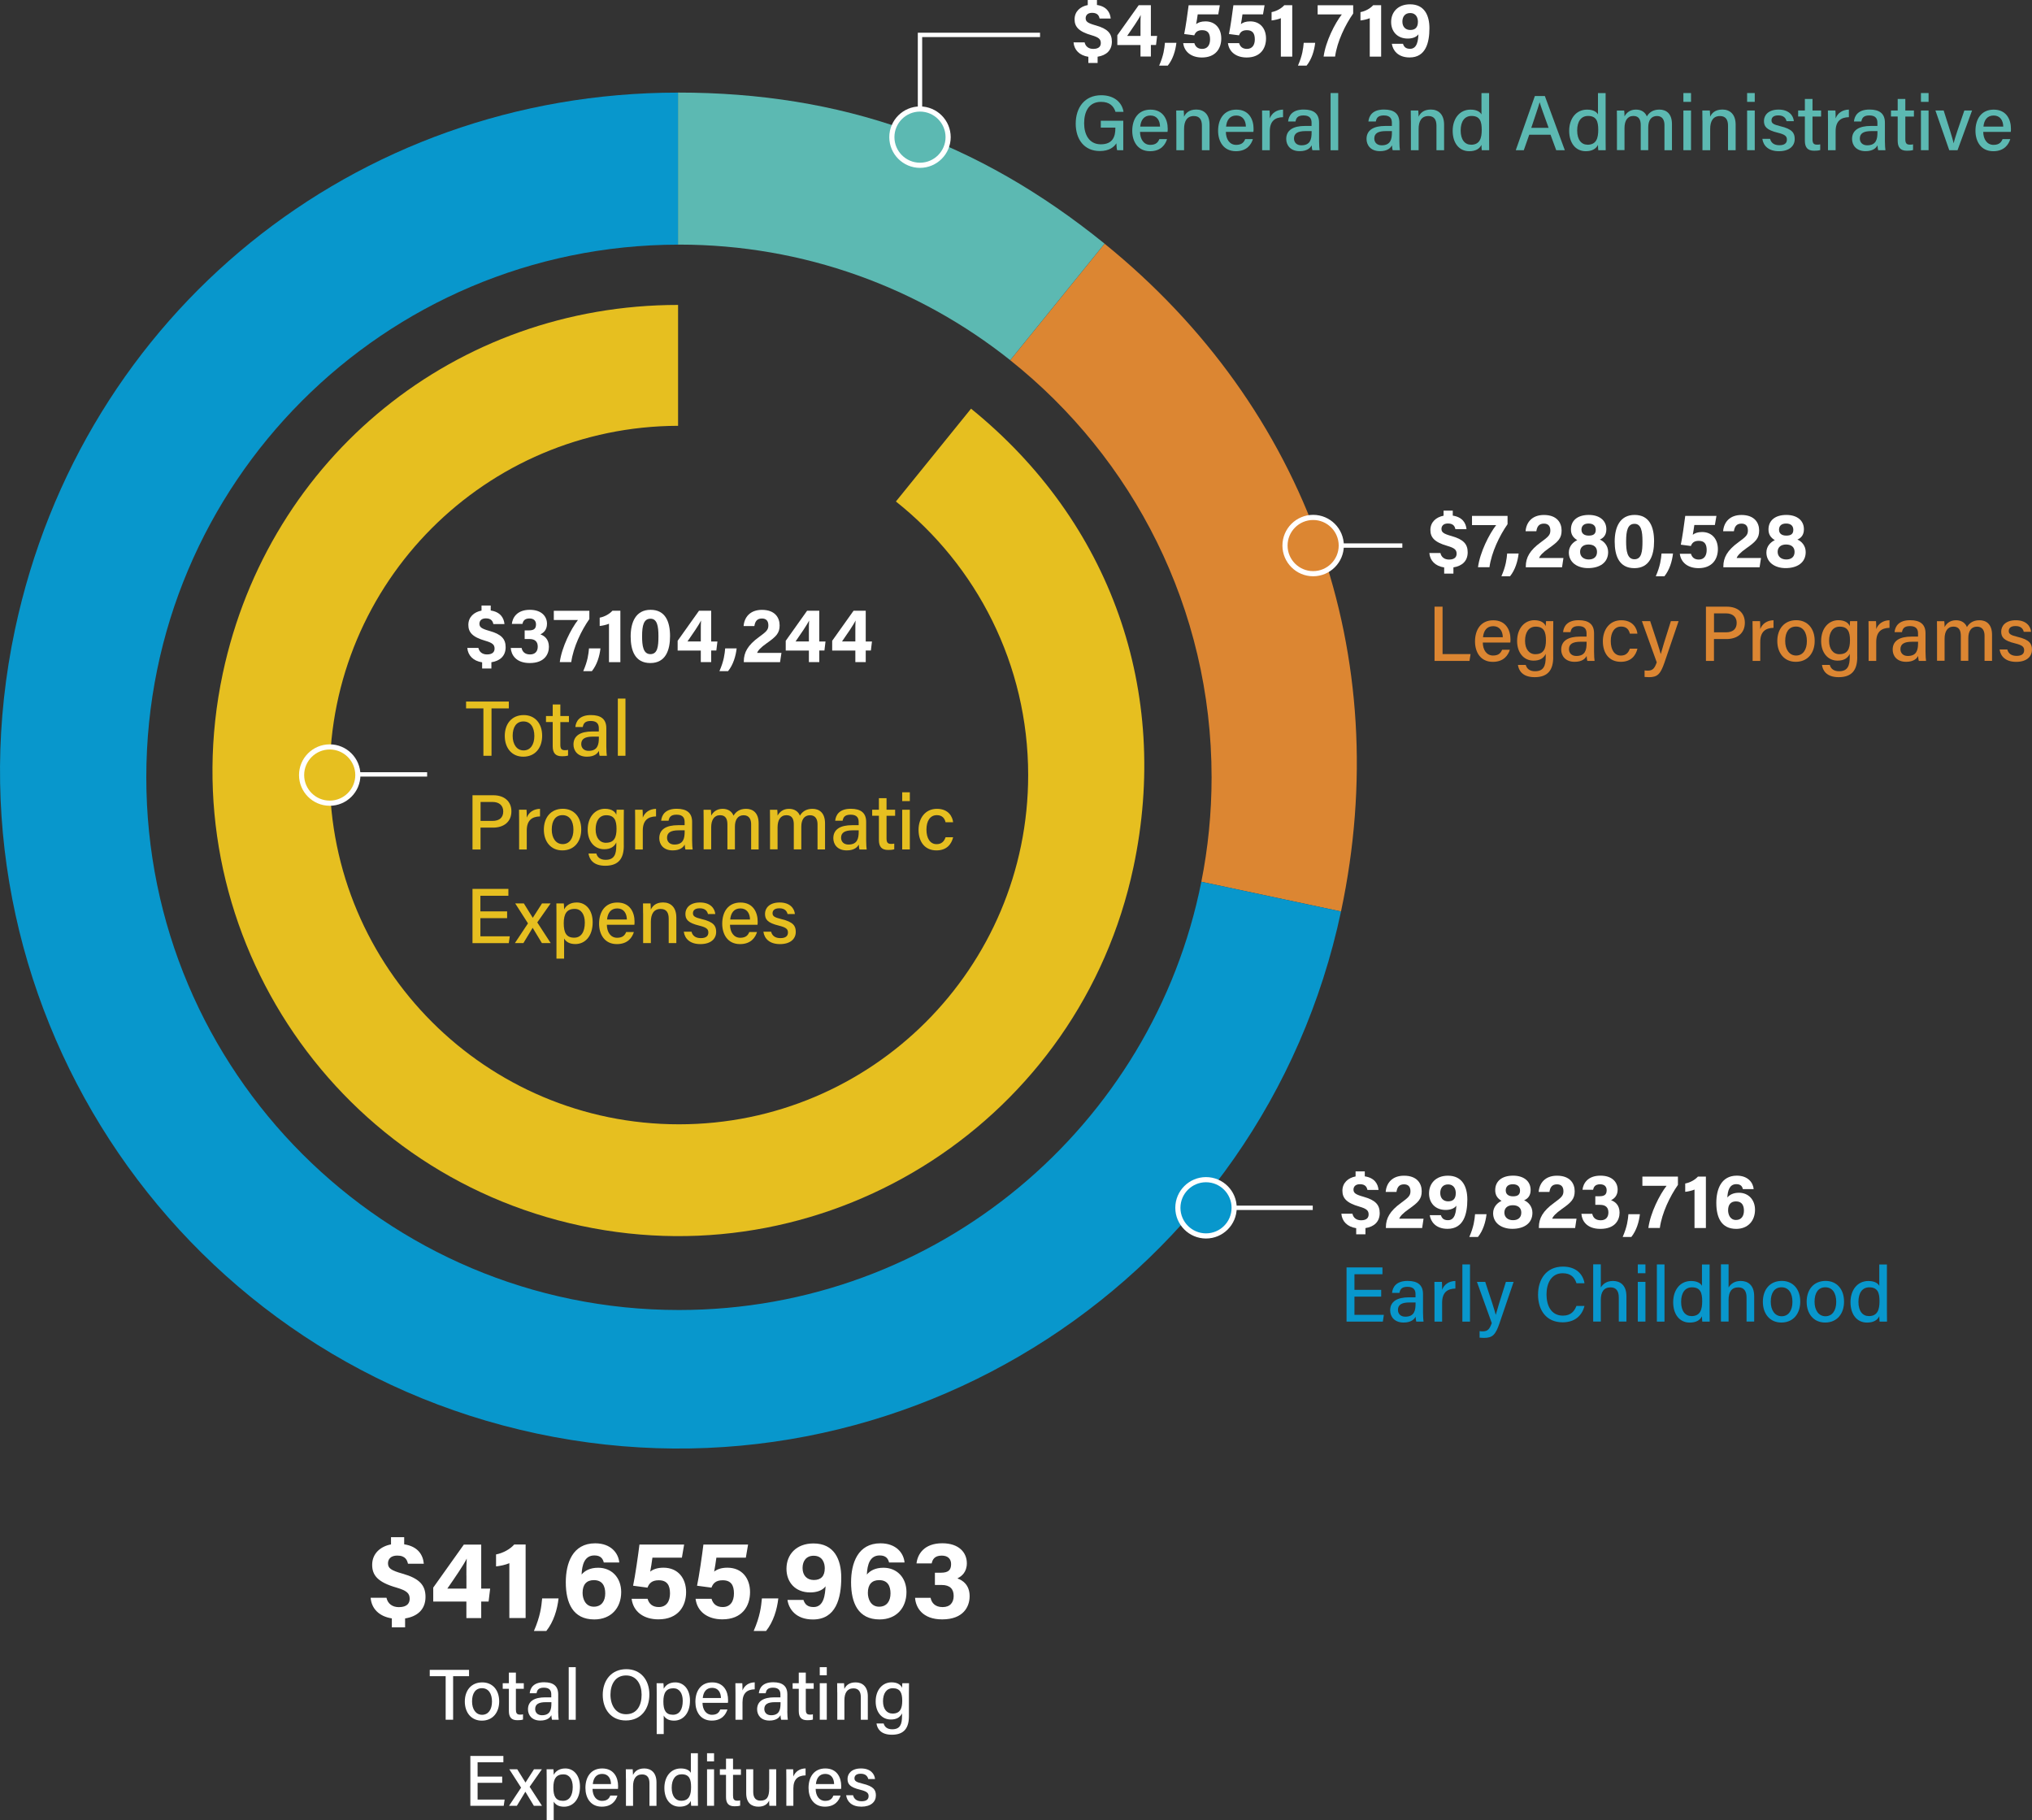 <svg xmlns="http://www.w3.org/2000/svg" id="Layer_2" data-name="Layer 2" viewBox="0 0 465.84 417.23"><rect x="0" y="0" width="465.84" height="417.23" fill="#333333" stroke="none"/><defs><style>      .cls-1, .cls-2 {        fill: #0897cc;      }      .cls-3, .cls-4 {        fill: #e6bf20;      }      .cls-5, .cls-6 {        fill: #5cb9b2;      }      .cls-7 {        fill: #fff;      }      .cls-6, .cls-8, .cls-2, .cls-4 {        fill-rule: evenodd;      }      .cls-8, .cls-9 {        fill: #dc8632;      }      .cls-10 {        isolation: isolate;      }    </style></defs><g id="Layer_1-2" data-name="Layer 1"><path class="cls-8" d="M253.22,55.86l-21.63,26.71c28.13,22.37,46.17,56.89,46.17,95.62,0,8.2-.81,16.2-2.35,23.94l32.02,6.81c12.47-58.68-7.59-115.32-54.21-153.08h0Z"></path><path class="cls-6" d="M155.65,56.07c28.71,0,55.1,9.91,75.94,26.49l21.63-26.71c-29.15-23.6-60.29-34.63-97.8-34.63v34.85h.23Z"></path><path class="cls-2" d="M275.41,202.13c-11.13,55.98-60.51,98.17-119.76,98.17-67.44,0-122.11-54.67-122.11-122.11s54.55-121.99,121.89-122.11V21.23C81.36,21.23,18.83,71.87,3.43,144.32c-17.84,83.95,35.75,166.47,119.69,184.31,83.95,17.84,166.47-35.75,184.31-119.69l-32.02-6.81h0Z"></path><g class="cls-10"><g class="cls-10"><path class="cls-7" d="M310.91,282.97v-1.43c-2.06-.32-3.25-1.57-3.4-3.31h2.54c.2.93.91,1.5,1.98,1.5,1.32,0,1.73-.63,1.73-1.34,0-.88-.46-1.31-2.11-1.79-3.02-.86-3.9-1.99-3.9-3.65,0-1.81,1.32-2.95,3.02-3.27v-1.16h2.11v1.14c2.24.34,3.02,1.72,3.15,3.11h-2.54c-.12-.5-.36-1.31-1.72-1.31-1.14,0-1.48.68-1.48,1.23,0,.77.43,1.13,2.34,1.66,2.67.75,3.67,1.82,3.67,3.72,0,2.02-1.31,3.15-3.27,3.45v1.43h-2.13Z"></path></g><g class="cls-10"><path class="cls-7" d="M317.72,281.49v-.16c0-2.06.91-3.72,3.47-5.58,1.66-1.22,2.16-1.63,2.16-2.67s-.5-1.59-1.48-1.59c-1.16,0-1.57.72-1.73,1.74h-2.47c.16-2.02,1.48-3.72,4.2-3.72,3.02,0,4.06,1.81,4.06,3.56s-.75,2.54-2.92,4.06c-1.45,1.02-2.04,1.7-2.24,2.24h5.58l-.32,2.13h-8.32Z"></path></g><g class="cls-10"><path class="cls-7" d="M330.33,278.57c.23.7.64,1.14,1.63,1.14,1.66,0,1.84-2.02,1.91-3.33-.48.68-1.43.98-2.45.98-2.43,0-3.81-1.66-3.81-3.79,0-2.31,1.59-4.06,4.33-4.06,3.33,0,4.45,2.58,4.45,5.47,0,3.31-.84,6.71-4.54,6.71-2.74,0-3.86-1.68-4.08-3.13h2.56ZM330.18,273.46c0,1.2.7,1.93,1.81,1.93s1.75-.57,1.75-1.88c0-.79-.32-2-1.79-2-1.18,0-1.77.86-1.77,1.95Z"></path></g><g class="cls-10"><path class="cls-7" d="M336.84,283.56c1.04-2.38,1.2-3.92,1.32-5.22h2.63c-.2,1.77-.79,3.76-1.97,5.22h-1.98Z"></path><path class="cls-7" d="M342.3,278.11c0-1.5,1.06-2.43,1.93-2.83-.91-.55-1.45-1.27-1.45-2.45,0-2,1.45-3.33,4.1-3.33,2.43,0,4.02,1.25,4.02,3.29,0,1.36-.7,2.02-1.5,2.36.84.32,1.91,1.31,1.91,2.86,0,2.43-1.93,3.68-4.61,3.68-2.41,0-4.4-1.27-4.4-3.59ZM348.76,277.98c0-1.16-.8-1.7-1.95-1.7-1.27,0-1.93.7-1.93,1.68,0,1.06.79,1.75,1.98,1.75,1.09,0,1.9-.54,1.9-1.73ZM345.2,272.92c0,.79.57,1.32,1.66,1.32s1.61-.39,1.61-1.32-.59-1.45-1.65-1.45-1.63.52-1.63,1.45Z"></path></g><g class="cls-10"><path class="cls-7" d="M352.79,281.49v-.16c0-2.06.91-3.72,3.47-5.58,1.66-1.22,2.16-1.63,2.16-2.67s-.5-1.59-1.48-1.59c-1.16,0-1.57.72-1.73,1.74h-2.47c.16-2.02,1.48-3.72,4.2-3.72,3.02,0,4.06,1.81,4.06,3.56s-.75,2.54-2.92,4.06c-1.45,1.02-2.04,1.7-2.24,2.24h5.58l-.32,2.13h-8.32Z"></path></g><g class="cls-10"><path class="cls-7" d="M362.79,272.74c.16-1.45,1.18-3.24,4.13-3.24,2.72,0,3.93,1.54,3.93,3.2,0,1.41-.82,2.09-1.47,2.4v.05c.77.27,1.91,1,1.91,2.83,0,1.7-1.02,3.72-4.4,3.72-3.17,0-4.24-1.9-4.35-3.45h2.49c.16.81.72,1.48,1.93,1.48s1.77-.75,1.77-1.79c0-1.09-.57-1.75-1.93-1.75h-1.07v-1.97h.95c1.16,0,1.65-.39,1.65-1.38,0-.8-.48-1.36-1.5-1.36-1.2,0-1.48.68-1.61,1.25h-2.43Z"></path></g><g class="cls-10"><path class="cls-7" d="M372,283.56c1.04-2.38,1.2-3.92,1.32-5.22h2.63c-.2,1.77-.79,3.76-1.97,5.22h-1.98Z"></path></g><g class="cls-10"><path class="cls-7" d="M384.67,269.72v1.9c-1.86,2.65-3.68,6.46-4.15,9.87h-2.63c.47-3.47,2.58-7.62,4.17-9.66h-5.54v-2.11h8.15Z"></path></g><g class="cls-10"><path class="cls-7" d="M388.47,281.49v-8.8c-.54.25-1.54.46-2.13.52v-1.91c1.13-.21,2.25-.84,2.92-1.59h1.82v11.79h-2.61Z"></path><path class="cls-7" d="M399.56,272.58c-.14-.57-.46-1.13-1.5-1.13-1.57,0-1.98,1.47-2.06,3.06.5-.61,1.34-1.09,2.66-1.09,2.16,0,3.68,1.59,3.68,3.9,0,2.52-1.61,4.38-4.31,4.38-3.42,0-4.56-2.63-4.56-5.96,0-3.06,1.09-6.24,4.7-6.24,2.56,0,3.74,1.61,3.86,3.08h-2.49ZM399.8,277.53c0-1.13-.41-2.13-1.82-2.13-1.14,0-1.81.68-1.81,2.04,0,.95.45,2.22,1.81,2.22,1.25,0,1.82-.93,1.82-2.13Z"></path></g><g class="cls-10"><path class="cls-1" d="M316.64,297.23h-6.13v4.17h6.74l-.23,1.56h-8.32v-12.43h8.23v1.57h-6.42v3.58h6.13v1.56Z"></path></g><g class="cls-10"><path class="cls-1" d="M326.23,300.9c0,.84.07,1.81.12,2.06h-1.66c-.07-.2-.13-.64-.16-1.13-.3.59-1.02,1.34-2.75,1.34-2.16,0-3.08-1.41-3.08-2.79,0-2.04,1.61-2.99,4.31-2.99h1.5v-.73c0-.77-.25-1.68-1.84-1.68-1.45,0-1.7.7-1.84,1.39h-1.7c.13-1.32.95-2.75,3.59-2.74,2.27,0,3.51.93,3.51,3v4.26ZM324.53,298.57h-1.4c-1.75,0-2.65.5-2.65,1.7,0,.89.61,1.56,1.68,1.56,2.07,0,2.36-1.41,2.36-2.97v-.29Z"></path></g><g class="cls-10"><path class="cls-1" d="M328.86,296.32c0-1.2-.02-1.93-.02-2.47h1.72c.04.25.05,1,.05,1.81.46-1.2,1.52-1.98,3.04-2.02v1.74c-1.86.04-3.04.91-3.04,3.25v4.33h-1.75v-6.63Z"></path></g><g class="cls-10"><path class="cls-1" d="M335.25,302.96v-13.11h1.75v13.11h-1.75Z"></path></g><g class="cls-10"><path class="cls-1" d="M340.49,293.85c1.38,4.11,2.18,6.62,2.41,7.53h.02c.27-1.02.89-3.09,2.31-7.53h1.77l-3.24,9.5c-.91,2.65-1.61,3.34-3.54,3.34-.27,0-.64-.02-1.02-.05v-1.5c.23.04.5.05.73.05,1.11,0,1.56-.48,2.06-1.9l-3.4-9.44h1.9Z"></path></g><g class="cls-10"><path class="cls-1" d="M363.24,299.38c-.54,2.15-2.15,3.74-5.01,3.74-3.76,0-5.63-2.81-5.63-6.33s1.88-6.44,5.71-6.44c3,0,4.6,1.73,4.94,3.81h-1.84c-.41-1.29-1.25-2.29-3.17-2.29-2.65,0-3.7,2.4-3.7,4.86s1,4.86,3.77,4.86c1.88,0,2.66-1.11,3.09-2.22h1.84Z"></path></g><g class="cls-10"><path class="cls-1" d="M366.99,289.85v5.29c.45-.75,1.27-1.5,2.79-1.5s3.08.84,3.08,3.5v5.81h-1.75v-5.53c0-1.48-.61-2.31-1.88-2.31-1.59,0-2.24,1.09-2.24,2.88v4.95h-1.75v-13.11h1.75Z"></path><path class="cls-1" d="M375.47,291.87v-2.02h1.75v2.02h-1.75ZM375.47,293.85h1.75v9.1h-1.75v-9.1Z"></path><path class="cls-1" d="M379.84,302.96v-13.11h1.75v13.11h-1.75Z"></path><path class="cls-1" d="M391.93,289.85v10.55c0,.84,0,1.68.02,2.56h-1.7c-.04-.25-.07-.89-.07-1.23-.45.91-1.34,1.45-2.81,1.45-2.34,0-3.79-1.9-3.79-4.67s1.56-4.86,4.1-4.86c1.54,0,2.25.61,2.5,1.11v-4.9h1.75ZM387.76,301.7c2.06,0,2.47-1.54,2.47-3.42s-.38-3.18-2.34-3.18c-1.56,0-2.49,1.22-2.49,3.34s.98,3.25,2.36,3.25Z"></path><path class="cls-1" d="M396.28,289.85v5.29c.45-.75,1.27-1.5,2.79-1.5s3.08.84,3.08,3.5v5.81h-1.75v-5.53c0-1.48-.61-2.31-1.88-2.31-1.59,0-2.24,1.09-2.24,2.88v4.95h-1.75v-13.11h1.75Z"></path></g><g class="cls-10"><path class="cls-1" d="M412.71,298.38c0,2.67-1.52,4.79-4.33,4.79-2.65,0-4.24-2.02-4.24-4.76s1.57-4.78,4.35-4.78c2.56,0,4.22,1.9,4.22,4.74ZM405.95,298.4c0,1.95.95,3.33,2.5,3.33s2.47-1.3,2.47-3.31-.89-3.33-2.5-3.33-2.47,1.27-2.47,3.31Z"></path><path class="cls-1" d="M422.75,298.38c0,2.67-1.52,4.79-4.33,4.79-2.65,0-4.24-2.02-4.24-4.76s1.57-4.78,4.35-4.78c2.56,0,4.22,1.9,4.22,4.74ZM415.99,298.4c0,1.95.95,3.33,2.5,3.33s2.47-1.3,2.47-3.31-.89-3.33-2.5-3.33-2.47,1.27-2.47,3.31Z"></path></g><g class="cls-10"><path class="cls-1" d="M432.58,289.85v10.55c0,.84,0,1.68.02,2.56h-1.7c-.04-.25-.07-.89-.07-1.23-.45.91-1.34,1.45-2.81,1.45-2.34,0-3.79-1.9-3.79-4.67s1.56-4.86,4.1-4.86c1.54,0,2.25.61,2.5,1.11v-4.9h1.75ZM428.41,301.7c2.06,0,2.47-1.54,2.47-3.42s-.38-3.18-2.34-3.18c-1.56,0-2.49,1.22-2.49,3.34s.98,3.25,2.36,3.25Z"></path></g></g><g class="cls-10"><g class="cls-10"><path class="cls-7" d="M249.51,14.45v-1.43c-2.06-.32-3.25-1.57-3.4-3.31h2.54c.2.93.91,1.5,1.98,1.5,1.32,0,1.73-.63,1.73-1.34,0-.88-.46-1.31-2.11-1.79-3.02-.86-3.9-1.99-3.9-3.65,0-1.81,1.32-2.95,3.02-3.27V0h2.11v1.14c2.24.34,3.02,1.72,3.15,3.11h-2.54c-.12-.5-.36-1.31-1.72-1.31-1.14,0-1.48.68-1.48,1.23,0,.77.43,1.13,2.34,1.66,2.67.75,3.67,1.82,3.67,3.72,0,2.02-1.31,3.15-3.27,3.45v1.43h-2.13Z"></path><path class="cls-7" d="M261.46,12.97v-2.65h-5.31v-2.24l4.9-6.89h2.79v7.05h1.43l-.25,2.07h-1.18v2.65h-2.38ZM261.46,6.15c0-1.27,0-1.99.05-2.72-.46.98-2,3.22-3.11,4.81h3.06v-2.09Z"></path><path class="cls-7" d="M265.74,15.04c1.04-2.38,1.2-3.92,1.32-5.22h2.63c-.2,1.77-.79,3.76-1.97,5.22h-1.98Z"></path></g><g class="cls-10"><path class="cls-7" d="M279.3,3.29h-4.72c-.07.63-.27,1.75-.36,2.24.45-.36,1.11-.63,2.13-.63,2.32,0,3.63,1.68,3.63,3.92s-1.25,4.36-4.44,4.36c-2.32,0-4.02-1.2-4.29-3.29h2.56c.23.8.79,1.32,1.79,1.32,1.22,0,1.81-.89,1.81-2.18s-.45-2.11-1.81-2.11c-1.09,0-1.54.48-1.81,1.18l-2.31-.3c.32-1.48.82-4.99,1.02-6.6h7.15l-.36,2.09Z"></path></g><g class="cls-10"><path class="cls-7" d="M289.56,3.29h-4.72c-.07.63-.27,1.75-.36,2.24.45-.36,1.11-.63,2.13-.63,2.32,0,3.63,1.68,3.63,3.92s-1.25,4.36-4.44,4.36c-2.32,0-4.02-1.2-4.29-3.29h2.56c.23.8.79,1.32,1.79,1.32,1.22,0,1.81-.89,1.81-2.18s-.45-2.11-1.81-2.11c-1.09,0-1.54.48-1.81,1.18l-2.31-.3c.32-1.48.82-4.99,1.02-6.6h7.15l-.36,2.09Z"></path></g><g class="cls-10"><path class="cls-7" d="M293.64,12.97V4.17c-.54.25-1.54.46-2.13.52v-1.91c1.13-.21,2.25-.84,2.92-1.59h1.82v11.79h-2.61Z"></path></g><g class="cls-10"><path class="cls-7" d="M297.56,15.04c1.04-2.38,1.2-3.92,1.32-5.22h2.63c-.2,1.77-.79,3.76-1.97,5.22h-1.98Z"></path></g><g class="cls-10"><path class="cls-7" d="M310.22,1.2v1.9c-1.86,2.65-3.68,6.46-4.15,9.87h-2.63c.47-3.47,2.58-7.62,4.17-9.66h-5.54V1.2h8.15Z"></path></g><g class="cls-10"><path class="cls-7" d="M314.02,12.97V4.17c-.54.25-1.54.46-2.13.52v-1.91c1.13-.21,2.25-.84,2.92-1.59h1.82v11.79h-2.61Z"></path><path class="cls-7" d="M321.64,10.05c.23.7.64,1.14,1.63,1.14,1.66,0,1.84-2.02,1.91-3.33-.48.68-1.43.98-2.45.98-2.43,0-3.81-1.66-3.81-3.79,0-2.31,1.59-4.06,4.33-4.06,3.33,0,4.45,2.58,4.45,5.47,0,3.31-.84,6.71-4.54,6.71-2.74,0-3.86-1.68-4.08-3.13h2.56ZM321.5,4.94c0,1.2.7,1.93,1.81,1.93s1.75-.57,1.75-1.88c0-.79-.32-2-1.79-2-1.18,0-1.77.86-1.77,1.95Z"></path></g><g class="cls-10"><path class="cls-5" d="M257.51,34.44h-1.4c-.09-.27-.14-.79-.18-1.59-.57.89-1.66,1.77-3.81,1.77-3.59,0-5.51-2.72-5.51-6.26,0-3.72,2.06-6.53,5.85-6.53,2.93,0,4.77,1.61,5.11,3.81h-1.84c-.39-1.27-1.32-2.29-3.31-2.29-2.83,0-3.88,2.27-3.88,4.92,0,2.49,1.09,4.81,3.83,4.81s3.33-1.79,3.33-3.7v-.13h-3.34v-1.57h5.15v6.76Z"></path></g><g class="cls-10"><path class="cls-5" d="M261.35,30.22c.02,1.72.88,2.99,2.36,2.99,1.36,0,1.81-.68,2.07-1.32h1.77c-.36,1.16-1.32,2.77-3.9,2.77-2.88,0-4.08-2.31-4.08-4.67,0-2.74,1.38-4.86,4.18-4.86,2.97,0,3.95,2.34,3.95,4.35,0,.29,0,.5-.04.75h-6.33ZM265.94,29.02c-.02-1.41-.72-2.54-2.2-2.54s-2.2,1.05-2.34,2.54h4.54Z"></path><path class="cls-5" d="M269.67,27.62c0-.79,0-1.59-.02-2.29h1.72c.04.27.07,1.16.07,1.43.34-.75,1.09-1.65,2.81-1.65s3.04,1.07,3.04,3.47v5.85h-1.75v-5.63c0-1.31-.5-2.2-1.84-2.2-1.59,0-2.25,1.18-2.25,2.97v4.86h-1.77v-6.81Z"></path><path class="cls-5" d="M281.03,30.22c.02,1.72.88,2.99,2.36,2.99,1.36,0,1.81-.68,2.07-1.32h1.77c-.36,1.16-1.32,2.77-3.9,2.77-2.88,0-4.08-2.31-4.08-4.67,0-2.74,1.38-4.86,4.18-4.86,2.97,0,3.95,2.34,3.95,4.35,0,.29,0,.5-.04.75h-6.33ZM285.62,29.02c-.02-1.41-.72-2.54-2.2-2.54s-2.2,1.05-2.34,2.54h4.54Z"></path></g><g class="cls-10"><path class="cls-5" d="M289.35,27.8c0-1.2-.02-1.93-.02-2.47h1.72c.04.25.05,1,.05,1.81.46-1.2,1.52-1.98,3.04-2.02v1.74c-1.86.04-3.04.91-3.04,3.25v4.33h-1.75v-6.63Z"></path></g><g class="cls-10"><path class="cls-5" d="M302.4,32.38c0,.84.07,1.81.12,2.06h-1.66c-.07-.2-.13-.64-.16-1.13-.3.59-1.02,1.34-2.75,1.34-2.16,0-3.08-1.41-3.08-2.79,0-2.04,1.61-2.99,4.31-2.99h1.5v-.73c0-.77-.25-1.68-1.84-1.68-1.45,0-1.7.7-1.84,1.39h-1.7c.13-1.32.95-2.75,3.59-2.74,2.27,0,3.51.93,3.51,3v4.26ZM300.7,30.05h-1.4c-1.75,0-2.65.5-2.65,1.7,0,.89.61,1.56,1.68,1.56,2.07,0,2.36-1.41,2.36-2.97v-.29Z"></path><path class="cls-5" d="M305.04,34.44v-13.11h1.75v13.11h-1.75Z"></path><path class="cls-5" d="M320.81,32.38c0,.84.07,1.81.12,2.06h-1.66c-.07-.2-.13-.64-.16-1.13-.3.59-1.02,1.34-2.75,1.34-2.16,0-3.08-1.41-3.08-2.79,0-2.04,1.61-2.99,4.31-2.99h1.5v-.73c0-.77-.25-1.68-1.84-1.68-1.45,0-1.7.7-1.84,1.39h-1.7c.13-1.32.95-2.75,3.59-2.74,2.27,0,3.51.93,3.51,3v4.26ZM319.11,30.05h-1.4c-1.75,0-2.65.5-2.65,1.7,0,.89.61,1.56,1.68,1.56,2.07,0,2.36-1.41,2.36-2.97v-.29Z"></path><path class="cls-5" d="M323.44,27.62c0-.79,0-1.59-.02-2.29h1.72c.04.27.07,1.16.07,1.43.34-.75,1.09-1.65,2.81-1.65s3.04,1.07,3.04,3.47v5.85h-1.75v-5.63c0-1.31-.5-2.2-1.84-2.2-1.59,0-2.25,1.18-2.25,2.97v4.86h-1.77v-6.81Z"></path><path class="cls-5" d="M341.38,21.33v10.55c0,.84,0,1.68.02,2.56h-1.7c-.04-.25-.07-.89-.07-1.23-.45.91-1.34,1.45-2.81,1.45-2.34,0-3.79-1.9-3.79-4.67s1.56-4.86,4.1-4.86c1.54,0,2.25.61,2.5,1.11v-4.9h1.75ZM337.22,33.18c2.06,0,2.47-1.54,2.47-3.42s-.38-3.18-2.34-3.18c-1.56,0-2.49,1.22-2.49,3.34s.98,3.25,2.36,3.25Z"></path><path class="cls-5" d="M350.58,30.88l-1.25,3.56h-1.84l4.38-12.43h2.29l4.58,12.43h-1.97l-1.31-3.56h-4.88ZM355.02,29.3c-1.13-3.13-1.77-4.86-2.04-5.83h-.02c-.3,1.07-1.02,3.15-1.91,5.83h3.97Z"></path><path class="cls-5" d="M368.09,21.33v10.55c0,.84,0,1.68.02,2.56h-1.7c-.04-.25-.07-.89-.07-1.23-.45.91-1.34,1.45-2.81,1.45-2.34,0-3.79-1.9-3.79-4.67s1.56-4.86,4.1-4.86c1.54,0,2.25.61,2.5,1.11v-4.9h1.75ZM363.93,33.18c2.06,0,2.47-1.54,2.47-3.42s-.38-3.18-2.34-3.18c-1.56,0-2.49,1.22-2.49,3.34s.98,3.25,2.36,3.25Z"></path><path class="cls-5" d="M370.69,27.68c0-.79,0-1.59-.02-2.34h1.68c.04.27.07.89.07,1.34.43-.79,1.22-1.56,2.63-1.56,1.29,0,2.15.66,2.49,1.57.5-.84,1.34-1.57,2.88-1.57s2.88.89,2.88,3.34v5.97h-1.72v-5.78c0-1-.38-2.06-1.72-2.06s-2,1.04-2,2.61v5.22h-1.72v-5.71c0-1.13-.32-2.13-1.68-2.13s-2.04,1.09-2.04,2.79v5.04h-1.73v-6.76Z"></path><path class="cls-5" d="M385.92,23.35v-2.02h1.75v2.02h-1.75ZM385.92,25.33h1.75v9.1h-1.75v-9.1Z"></path><path class="cls-5" d="M390.28,27.62c0-.79,0-1.59-.02-2.29h1.72c.04.27.07,1.16.07,1.43.34-.75,1.09-1.65,2.81-1.65s3.04,1.07,3.04,3.47v5.85h-1.75v-5.63c0-1.31-.5-2.2-1.84-2.2-1.59,0-2.25,1.18-2.25,2.97v4.86h-1.77v-6.81Z"></path></g><g class="cls-10"><path class="cls-5" d="M400.53,23.35v-2.02h1.75v2.02h-1.75ZM400.53,25.33h1.75v9.1h-1.75v-9.1Z"></path></g><g class="cls-10"><path class="cls-5" d="M405.79,31.81c.23.95.95,1.48,2.13,1.48,1.25,0,1.73-.52,1.73-1.29s-.41-1.16-2.06-1.57c-2.68-.64-3.2-1.47-3.2-2.72s.95-2.59,3.36-2.59,3.38,1.4,3.49,2.65h-1.68c-.12-.54-.52-1.32-1.88-1.32-1.2,0-1.56.57-1.56,1.13,0,.64.36.95,1.98,1.34,2.83.66,3.34,1.61,3.34,2.95,0,1.59-1.23,2.79-3.61,2.79s-3.58-1.22-3.81-2.84h1.75Z"></path></g><g class="cls-10"><path class="cls-5" d="M412.23,25.33h1.54v-2.65h1.75v2.65h1.97v1.39h-1.97v5.17c0,.86.21,1.27,1.02,1.27.21,0,.52,0,.75-.07v1.3c-.41.14-.97.16-1.41.16-1.5,0-2.11-.77-2.11-2.31v-5.53h-1.54v-1.39Z"></path></g><g class="cls-10"><path class="cls-5" d="M419.07,27.8c0-1.2-.02-1.93-.02-2.47h1.72c.04.25.05,1,.05,1.81.46-1.2,1.52-1.98,3.04-2.02v1.74c-1.86.04-3.04.91-3.04,3.25v4.33h-1.75v-6.63Z"></path></g><g class="cls-10"><path class="cls-5" d="M432.12,32.38c0,.84.07,1.81.12,2.06h-1.66c-.07-.2-.13-.64-.16-1.13-.3.59-1.02,1.34-2.75,1.34-2.16,0-3.08-1.41-3.08-2.79,0-2.04,1.61-2.99,4.31-2.99h1.5v-.73c0-.77-.25-1.68-1.84-1.68-1.45,0-1.7.7-1.84,1.39h-1.7c.13-1.32.95-2.75,3.59-2.74,2.27,0,3.51.93,3.51,3v4.26ZM430.42,30.05h-1.4c-1.75,0-2.65.5-2.65,1.7,0,.89.61,1.56,1.68,1.56,2.07,0,2.36-1.41,2.36-2.97v-.29Z"></path></g><g class="cls-10"><path class="cls-5" d="M433.51,25.33h1.54v-2.65h1.75v2.65h1.97v1.39h-1.97v5.17c0,.86.21,1.27,1.02,1.27.21,0,.52,0,.75-.07v1.3c-.41.14-.97.16-1.41.16-1.5,0-2.11-.77-2.11-2.31v-5.53h-1.54v-1.39Z"></path></g><g class="cls-10"><path class="cls-5" d="M440.38,23.35v-2.02h1.75v2.02h-1.75ZM440.38,25.33h1.75v9.1h-1.75v-9.1Z"></path></g><g class="cls-10"><path class="cls-5" d="M445.59,25.33c1.16,3.59,2.02,6.37,2.29,7.49h.02c.21-1.11,1.18-3.84,2.43-7.49h1.77l-3.33,9.1h-1.9l-3.17-9.1h1.88Z"></path></g><g class="cls-10"><path class="cls-5" d="M454.66,30.22c.02,1.72.88,2.99,2.36,2.99,1.36,0,1.81-.68,2.07-1.32h1.77c-.36,1.16-1.32,2.77-3.9,2.77-2.88,0-4.08-2.31-4.08-4.67,0-2.74,1.38-4.86,4.18-4.86,2.97,0,3.95,2.34,3.95,4.35,0,.29,0,.5-.04.75h-6.33ZM459.25,29.02c-.02-1.41-.72-2.54-2.2-2.54s-2.2,1.05-2.34,2.54h4.54Z"></path></g></g><polygon class="cls-7" points="211.41 31.44 210.41 31.44 210.41 7.5 238.43 7.5 238.43 8.5 211.41 8.5 211.41 31.44"></polygon><g><circle class="cls-5" cx="210.91" cy="31.44" r="6.45"></circle><path class="cls-7" d="M210.91,38.48c-3.88,0-7.04-3.16-7.04-7.04s3.16-7.04,7.04-7.04,7.04,3.16,7.04,7.04-3.16,7.04-7.04,7.04ZM210.91,25.58c-3.23,0-5.86,2.63-5.86,5.86s2.63,5.86,5.86,5.86,5.86-2.63,5.86-5.86-2.63-5.86-5.86-5.86Z"></path></g><g class="cls-10"><g class="cls-10"><path class="cls-7" d="M331.08,131.51v-1.43c-2.06-.32-3.25-1.57-3.4-3.31h2.54c.2.93.91,1.5,1.98,1.5,1.32,0,1.73-.63,1.73-1.34,0-.88-.46-1.31-2.11-1.79-3.02-.86-3.9-1.99-3.9-3.65,0-1.81,1.32-2.95,3.02-3.27v-1.16h2.11v1.14c2.24.34,3.02,1.72,3.15,3.11h-2.54c-.12-.5-.36-1.31-1.72-1.31-1.14,0-1.48.68-1.48,1.23,0,.77.43,1.13,2.34,1.66,2.67.75,3.67,1.82,3.67,3.72,0,2.02-1.31,3.15-3.27,3.45v1.43h-2.13Z"></path></g><g class="cls-10"><path class="cls-7" d="M345.61,118.26v1.9c-1.86,2.65-3.68,6.46-4.15,9.87h-2.63c.47-3.47,2.58-7.62,4.17-9.66h-5.54v-2.11h8.15Z"></path></g><g class="cls-10"><path class="cls-7" d="M344.2,132.1c1.04-2.38,1.2-3.92,1.32-5.22h2.63c-.2,1.77-.79,3.76-1.97,5.22h-1.98Z"></path></g><g class="cls-10"><path class="cls-7" d="M349.79,130.03v-.16c0-2.06.91-3.72,3.47-5.58,1.66-1.22,2.16-1.63,2.16-2.67s-.5-1.59-1.48-1.59c-1.16,0-1.57.72-1.73,1.74h-2.47c.16-2.02,1.48-3.72,4.2-3.72,3.02,0,4.06,1.81,4.06,3.56s-.75,2.54-2.92,4.06c-1.45,1.02-2.04,1.7-2.24,2.24h5.58l-.32,2.13h-8.32Z"></path><path class="cls-7" d="M359.66,126.65c0-1.5,1.06-2.43,1.93-2.83-.91-.55-1.45-1.27-1.45-2.45,0-2,1.45-3.33,4.1-3.33,2.43,0,4.02,1.25,4.02,3.29,0,1.36-.7,2.02-1.5,2.36.84.32,1.91,1.31,1.91,2.86,0,2.43-1.93,3.68-4.61,3.68-2.41,0-4.4-1.27-4.4-3.59ZM366.12,126.52c0-1.16-.8-1.7-1.95-1.7-1.27,0-1.93.7-1.93,1.68,0,1.06.79,1.75,1.98,1.75,1.09,0,1.9-.54,1.9-1.73ZM362.56,121.46c0,.79.57,1.32,1.66,1.32s1.61-.39,1.61-1.32-.59-1.45-1.65-1.45-1.63.52-1.63,1.45Z"></path></g><g class="cls-10"><path class="cls-7" d="M379.2,124.07c0,3.24-1.02,6.17-4.52,6.17s-4.51-2.84-4.51-6.1,1.18-6.1,4.56-6.1,4.47,2.68,4.47,6.03ZM372.79,124.11c0,2.16.25,4.09,1.91,4.09s1.84-1.81,1.84-4.11-.29-4.01-1.82-4.01-1.93,1.48-1.93,4.02Z"></path></g><g class="cls-10"><path class="cls-7" d="M379.59,132.1c1.04-2.38,1.2-3.92,1.32-5.22h2.63c-.2,1.77-.79,3.76-1.97,5.22h-1.98Z"></path></g><g class="cls-10"><path class="cls-7" d="M393.15,120.35h-4.72c-.07.63-.27,1.75-.36,2.24.45-.36,1.11-.63,2.13-.63,2.32,0,3.63,1.68,3.63,3.92s-1.25,4.36-4.44,4.36c-2.32,0-4.02-1.2-4.29-3.29h2.56c.23.8.79,1.32,1.79,1.32,1.22,0,1.81-.89,1.81-2.18s-.45-2.11-1.81-2.11c-1.09,0-1.54.48-1.81,1.18l-2.31-.3c.32-1.48.82-4.99,1.02-6.6h7.15l-.36,2.09Z"></path></g><g class="cls-10"><path class="cls-7" d="M395.08,130.03v-.16c0-2.06.91-3.72,3.47-5.58,1.66-1.22,2.16-1.63,2.16-2.67s-.5-1.59-1.48-1.59c-1.16,0-1.57.72-1.73,1.74h-2.47c.16-2.02,1.48-3.72,4.2-3.72,3.02,0,4.06,1.81,4.06,3.56s-.75,2.54-2.92,4.06c-1.45,1.02-2.04,1.7-2.24,2.24h5.58l-.32,2.13h-8.32Z"></path><path class="cls-7" d="M404.95,126.65c0-1.5,1.06-2.43,1.93-2.83-.91-.55-1.45-1.27-1.45-2.45,0-2,1.45-3.33,4.1-3.33,2.43,0,4.02,1.25,4.02,3.29,0,1.36-.7,2.02-1.5,2.36.84.32,1.91,1.31,1.91,2.86,0,2.43-1.93,3.68-4.61,3.68-2.41,0-4.4-1.27-4.4-3.59ZM411.41,126.52c0-1.16-.8-1.7-1.95-1.7-1.27,0-1.93.7-1.93,1.68,0,1.06.79,1.75,1.98,1.75,1.09,0,1.9-.54,1.9-1.73ZM407.85,121.46c0,.79.57,1.32,1.66,1.32s1.61-.39,1.61-1.32-.59-1.45-1.65-1.45-1.63.52-1.63,1.45Z"></path></g><g class="cls-10"><path class="cls-9" d="M328.87,139.07h1.84v10.87h6.42l-.25,1.56h-8.01v-12.43Z"></path></g><g class="cls-10"><path class="cls-9" d="M339.93,147.28c.02,1.72.88,2.99,2.36,2.99,1.36,0,1.81-.68,2.07-1.32h1.77c-.36,1.16-1.32,2.77-3.9,2.77-2.88,0-4.08-2.31-4.08-4.67,0-2.74,1.38-4.86,4.18-4.86,2.97,0,3.95,2.34,3.95,4.35,0,.29,0,.5-.04.75h-6.33ZM344.52,146.08c-.02-1.41-.72-2.54-2.2-2.54s-2.2,1.05-2.34,2.54h4.54Z"></path></g><g class="cls-10"><path class="cls-9" d="M356.08,150.62c0,2.92-1.18,4.61-4.26,4.61-2.86,0-3.67-1.61-3.83-2.81h1.79c.25.93.98,1.45,2.13,1.45,1.98,0,2.45-1.25,2.45-3.29v-.68c-.48.97-1.31,1.54-2.79,1.54-2.27,0-3.77-1.86-3.77-4.49,0-2.93,1.73-4.78,3.95-4.78,1.7,0,2.41.8,2.61,1.38.02-.39.05-.98.07-1.16h1.66c0,.57-.02,1.75-.02,2.63v5.6ZM352,149.96c1.88,0,2.41-1.25,2.41-3.18s-.48-3.13-2.36-3.13c-1.57,0-2.43,1.31-2.43,3.24s.95,3.08,2.38,3.08Z"></path></g><g class="cls-10"><path class="cls-9" d="M365.44,149.44c0,.84.07,1.81.12,2.06h-1.66c-.07-.2-.13-.64-.16-1.13-.3.59-1.02,1.34-2.75,1.34-2.16,0-3.08-1.41-3.08-2.79,0-2.04,1.61-2.99,4.31-2.99h1.5v-.73c0-.77-.25-1.68-1.84-1.68-1.45,0-1.7.7-1.84,1.39h-1.7c.13-1.32.95-2.75,3.59-2.74,2.27,0,3.51.93,3.51,3v4.26ZM363.74,147.11h-1.4c-1.75,0-2.65.5-2.65,1.7,0,.89.61,1.56,1.68,1.56,2.07,0,2.36-1.41,2.36-2.97v-.29Z"></path></g><g class="cls-10"><path class="cls-9" d="M375.39,148.69c-.38,1.56-1.43,3.02-3.83,3.02-2.56,0-4.1-1.84-4.1-4.72,0-2.59,1.48-4.81,4.22-4.81s3.59,1.93,3.7,3.08h-1.73c-.2-.89-.75-1.63-2-1.63-1.52,0-2.38,1.31-2.38,3.31s.84,3.34,2.32,3.34c1.09,0,1.72-.59,2.06-1.59h1.73Z"></path></g><g class="cls-10"><path class="cls-9" d="M378.31,142.39c1.38,4.11,2.18,6.62,2.41,7.53h.02c.27-1.02.89-3.09,2.31-7.53h1.77l-3.24,9.5c-.91,2.65-1.61,3.34-3.54,3.34-.27,0-.64-.02-1.02-.05v-1.5c.23.04.5.05.73.05,1.11,0,1.56-.48,2.06-1.9l-3.4-9.44h1.9Z"></path></g><g class="cls-10"><path class="cls-9" d="M391.09,139.07h4.79c2.47,0,4.13,1.38,4.13,3.67,0,2.47-1.79,3.75-4.22,3.75h-2.86v5.01h-1.84v-12.43ZM392.93,144.95h2.74c1.61,0,2.47-.77,2.47-2.18s-1.02-2.16-2.41-2.16h-2.79v4.35Z"></path></g><g class="cls-10"><path class="cls-9" d="M401.79,144.86c0-1.2-.02-1.93-.02-2.47h1.72c.04.25.05,1,.05,1.81.46-1.2,1.52-1.98,3.04-2.02v1.74c-1.86.04-3.04.91-3.04,3.25v4.33h-1.75v-6.63Z"></path></g><g class="cls-10"><path class="cls-9" d="M416.02,146.92c0,2.67-1.52,4.79-4.33,4.79-2.65,0-4.24-2.02-4.24-4.76s1.57-4.78,4.35-4.78c2.56,0,4.22,1.9,4.22,4.74ZM409.26,146.94c0,1.95.95,3.33,2.5,3.33s2.47-1.3,2.47-3.31-.89-3.33-2.5-3.33-2.47,1.27-2.47,3.31Z"></path></g><g class="cls-10"><path class="cls-9" d="M425.78,150.62c0,2.92-1.18,4.61-4.26,4.61-2.86,0-3.67-1.61-3.83-2.81h1.79c.25.93.98,1.45,2.13,1.45,1.98,0,2.45-1.25,2.45-3.29v-.68c-.48.97-1.31,1.54-2.79,1.54-2.27,0-3.77-1.86-3.77-4.49,0-2.93,1.73-4.78,3.95-4.78,1.7,0,2.41.8,2.61,1.38.02-.39.05-.98.07-1.16h1.66c0,.57-.02,1.75-.02,2.63v5.6ZM421.7,149.96c1.88,0,2.41-1.25,2.41-3.18s-.48-3.13-2.36-3.13c-1.57,0-2.43,1.31-2.43,3.24s.95,3.08,2.38,3.08Z"></path></g><g class="cls-10"><path class="cls-9" d="M428.38,144.86c0-1.2-.02-1.93-.02-2.47h1.72c.04.25.05,1,.05,1.81.46-1.2,1.52-1.98,3.04-2.02v1.74c-1.86.04-3.04.91-3.04,3.25v4.33h-1.75v-6.63Z"></path></g><g class="cls-10"><path class="cls-9" d="M441.43,149.44c0,.84.07,1.81.12,2.06h-1.66c-.07-.2-.13-.64-.16-1.13-.3.59-1.02,1.34-2.75,1.34-2.16,0-3.08-1.41-3.08-2.79,0-2.04,1.61-2.99,4.31-2.99h1.5v-.73c0-.77-.25-1.68-1.84-1.68-1.45,0-1.7.7-1.84,1.39h-1.7c.13-1.32.95-2.75,3.59-2.74,2.27,0,3.51.93,3.51,3v4.26ZM439.73,147.11h-1.4c-1.75,0-2.65.5-2.65,1.7,0,.89.61,1.56,1.68,1.56,2.07,0,2.36-1.41,2.36-2.97v-.29Z"></path></g><g class="cls-10"><path class="cls-9" d="M444.07,144.74c0-.79,0-1.59-.02-2.34h1.68c.04.27.07.89.07,1.34.43-.79,1.22-1.56,2.63-1.56,1.29,0,2.15.66,2.49,1.57.5-.84,1.34-1.57,2.88-1.57s2.88.89,2.88,3.34v5.97h-1.72v-5.78c0-1-.38-2.06-1.72-2.06s-2,1.04-2,2.61v5.22h-1.72v-5.71c0-1.13-.32-2.13-1.68-2.13s-2.04,1.09-2.04,2.79v5.04h-1.73v-6.76Z"></path></g><g class="cls-10"><path class="cls-9" d="M460.18,148.87c.23.95.95,1.48,2.13,1.48,1.25,0,1.73-.52,1.73-1.29s-.41-1.16-2.06-1.57c-2.68-.64-3.2-1.47-3.2-2.72s.95-2.59,3.36-2.59,3.38,1.4,3.49,2.65h-1.68c-.12-.54-.52-1.32-1.88-1.32-1.2,0-1.56.57-1.56,1.13,0,.64.36.95,1.98,1.34,2.83.66,3.34,1.61,3.34,2.95,0,1.59-1.23,2.79-3.61,2.79s-3.58-1.22-3.81-2.84h1.75Z"></path></g></g><rect class="cls-7" x="301.04" y="124.56" width="20.45" height="1"></rect><g><circle class="cls-9" cx="301.04" cy="125.06" r="6.45"></circle><path class="cls-7" d="M301.04,132.1c-3.88,0-7.04-3.16-7.04-7.04s3.16-7.04,7.04-7.04,7.04,3.16,7.04,7.04-3.16,7.04-7.04,7.04ZM301.04,119.2c-3.23,0-5.86,2.63-5.86,5.86s2.63,5.86,5.86,5.86,5.86-2.63,5.86-5.86-2.63-5.86-5.86-5.86Z"></path></g><rect class="cls-7" x="276.48" y="276.37" width="24.47" height="1"></rect><g><circle class="cls-1" cx="276.48" cy="276.87" r="6.45"></circle><path class="cls-7" d="M276.48,283.91c-3.88,0-7.04-3.16-7.04-7.04s3.16-7.04,7.04-7.04,7.04,3.16,7.04,7.04-3.16,7.04-7.04,7.04ZM276.48,271.01c-3.23,0-5.86,2.63-5.86,5.86s2.63,5.86,5.86,5.86,5.86-2.63,5.86-5.86-2.63-5.86-5.86-5.86Z"></path></g><path class="cls-4" d="M222.61,93.69l-17.22,21.27c18.47,14.67,30.32,37.3,30.32,62.71,0,44.22-35.84,80.06-80.06,80.06s-80.06-35.84-80.06-80.06,35.74-79.95,79.86-80.06v-27.71c-50.87,0-93.81,34.78-104.39,84.53-12.25,57.65,24.55,114.32,82.2,126.58,57.65,12.25,114.32-24.55,126.58-82.2,8.57-40.3-5.21-79.2-37.23-105.13h0Z"></path><rect class="cls-7" x="73.46" y="177.02" width="24.46" height="1"></rect><g><circle class="cls-3" cx="75.59" cy="177.67" r="6.45"></circle><path class="cls-7" d="M75.59,184.71c-3.88,0-7.04-3.16-7.04-7.04s3.16-7.04,7.04-7.04,7.04,3.16,7.04,7.04-3.16,7.04-7.04,7.04ZM75.59,171.81c-3.23,0-5.86,2.63-5.86,5.86s2.63,5.86,5.86,5.86,5.86-2.63,5.86-5.86-2.63-5.86-5.86-5.86Z"></path></g><g class="cls-10"><g class="cls-10"><path class="cls-7" d="M110.53,153.26v-1.43c-2.06-.32-3.25-1.57-3.4-3.31h2.54c.2.93.91,1.5,1.98,1.5,1.32,0,1.73-.63,1.73-1.34,0-.88-.46-1.31-2.11-1.79-3.02-.86-3.9-1.99-3.9-3.65,0-1.81,1.32-2.95,3.02-3.27v-1.16h2.11v1.14c2.24.34,3.02,1.72,3.15,3.11h-2.54c-.12-.5-.36-1.31-1.72-1.31-1.14,0-1.48.68-1.48,1.23,0,.77.43,1.13,2.34,1.66,2.67.75,3.67,1.82,3.67,3.72,0,2.02-1.31,3.15-3.27,3.45v1.43h-2.13Z"></path></g><g class="cls-10"><path class="cls-7" d="M117.34,143.03c.16-1.45,1.18-3.24,4.13-3.24,2.72,0,3.93,1.54,3.93,3.2,0,1.41-.82,2.09-1.47,2.4v.05c.77.27,1.91,1,1.91,2.83,0,1.7-1.02,3.72-4.4,3.72-3.17,0-4.24-1.9-4.35-3.45h2.49c.16.81.72,1.48,1.93,1.48s1.77-.75,1.77-1.79c0-1.09-.57-1.75-1.93-1.75h-1.07v-1.97h.95c1.16,0,1.65-.39,1.65-1.38,0-.8-.48-1.36-1.5-1.36-1.2,0-1.48.68-1.61,1.25h-2.43Z"></path></g><g class="cls-10"><path class="cls-7" d="M135.11,140.01v1.9c-1.86,2.65-3.68,6.46-4.15,9.87h-2.63c.47-3.47,2.58-7.62,4.17-9.66h-5.54v-2.11h8.15Z"></path></g><g class="cls-10"><path class="cls-7" d="M133.71,153.85c1.04-2.38,1.2-3.92,1.32-5.22h2.63c-.2,1.77-.79,3.76-1.97,5.22h-1.98Z"></path></g><g class="cls-10"><path class="cls-7" d="M139.61,151.78v-8.8c-.54.25-1.54.46-2.13.52v-1.91c1.13-.21,2.25-.84,2.92-1.59h1.82v11.79h-2.61Z"></path></g><g class="cls-10"><path class="cls-7" d="M153.61,145.82c0,3.24-1.02,6.17-4.52,6.17s-4.51-2.84-4.51-6.1,1.18-6.1,4.56-6.1,4.47,2.68,4.47,6.03ZM147.2,145.86c0,2.16.25,4.09,1.91,4.09s1.84-1.81,1.84-4.11-.29-4.01-1.82-4.01-1.93,1.48-1.93,4.02Z"></path></g><g class="cls-10"><path class="cls-7" d="M160.66,151.78v-2.65h-5.31v-2.24l4.9-6.89h2.79v7.05h1.43l-.25,2.07h-1.18v2.65h-2.38ZM160.66,144.96c0-1.27,0-1.99.05-2.72-.46.98-2,3.22-3.11,4.81h3.06v-2.09Z"></path></g><g class="cls-10"><path class="cls-7" d="M164.93,153.85c1.04-2.38,1.2-3.92,1.32-5.22h2.63c-.2,1.77-.79,3.76-1.97,5.22h-1.98Z"></path></g><g class="cls-10"><path class="cls-7" d="M170.52,151.78v-.16c0-2.06.91-3.72,3.47-5.58,1.66-1.22,2.16-1.63,2.16-2.67s-.5-1.59-1.48-1.59c-1.16,0-1.57.72-1.73,1.74h-2.47c.16-2.02,1.48-3.72,4.2-3.72,3.02,0,4.06,1.81,4.06,3.56s-.75,2.54-2.92,4.06c-1.45,1.02-2.04,1.7-2.24,2.24h5.58l-.32,2.13h-8.32Z"></path></g><g class="cls-10"><path class="cls-7" d="M185.44,151.78v-2.65h-5.31v-2.24l4.9-6.89h2.79v7.05h1.43l-.25,2.07h-1.18v2.65h-2.38ZM185.44,144.96c0-1.27,0-1.99.05-2.72-.46.98-2,3.22-3.11,4.81h3.06v-2.09Z"></path></g><g class="cls-10"><path class="cls-7" d="M196.09,151.78v-2.65h-5.31v-2.24l4.9-6.89h2.79v7.05h1.43l-.25,2.07h-1.18v2.65h-2.38ZM196.09,144.96c0-1.27,0-1.99.05-2.72-.46.98-2,3.22-3.11,4.81h3.06v-2.09Z"></path></g><g class="cls-10"><path class="cls-3" d="M110.82,162.39h-3.97v-1.57h9.8v1.57h-3.97v10.86h-1.86v-10.86Z"></path></g><g class="cls-10"><path class="cls-3" d="M124.29,168.67c0,2.67-1.52,4.79-4.33,4.79-2.65,0-4.24-2.02-4.24-4.76s1.57-4.78,4.35-4.78c2.56,0,4.22,1.9,4.22,4.74ZM117.53,168.69c0,1.95.95,3.33,2.5,3.33s2.47-1.3,2.47-3.31-.89-3.33-2.5-3.33-2.47,1.27-2.47,3.31Z"></path></g><g class="cls-10"><path class="cls-3" d="M125.17,164.14h1.54v-2.65h1.75v2.65h1.97v1.39h-1.97v5.17c0,.86.21,1.27,1.02,1.27.21,0,.52,0,.75-.07v1.3c-.41.14-.97.16-1.41.16-1.5,0-2.11-.77-2.11-2.31v-5.53h-1.54v-1.39Z"></path></g><g class="cls-10"><path class="cls-3" d="M139,171.19c0,.84.07,1.81.12,2.06h-1.66c-.07-.2-.13-.64-.16-1.13-.3.59-1.02,1.34-2.75,1.34-2.16,0-3.08-1.41-3.08-2.79,0-2.04,1.61-2.99,4.31-2.99h1.5v-.73c0-.77-.25-1.68-1.84-1.68-1.45,0-1.7.7-1.84,1.39h-1.7c.13-1.32.95-2.75,3.59-2.74,2.27,0,3.51.93,3.51,3v4.26ZM137.3,168.86h-1.4c-1.75,0-2.65.5-2.65,1.7,0,.89.61,1.56,1.68,1.56,2.07,0,2.36-1.41,2.36-2.97v-.29Z"></path><path class="cls-3" d="M141.64,173.25v-13.11h1.75v13.11h-1.75Z"></path></g><g class="cls-10"><path class="cls-3" d="M108.32,182.3h4.79c2.47,0,4.13,1.38,4.13,3.67,0,2.47-1.79,3.75-4.22,3.75h-2.86v5.01h-1.84v-12.43ZM110.16,188.18h2.74c1.61,0,2.47-.77,2.47-2.18s-1.02-2.16-2.41-2.16h-2.79v4.35Z"></path></g><g class="cls-10"><path class="cls-3" d="M119.01,188.09c0-1.2-.02-1.93-.02-2.47h1.72c.04.25.05,1,.05,1.81.46-1.2,1.52-1.98,3.04-2.02v1.74c-1.86.04-3.04.91-3.04,3.25v4.33h-1.75v-6.63Z"></path></g><g class="cls-10"><path class="cls-3" d="M133.25,190.15c0,2.67-1.52,4.79-4.33,4.79-2.65,0-4.24-2.02-4.24-4.76s1.57-4.78,4.35-4.78c2.56,0,4.22,1.9,4.22,4.74ZM126.49,190.17c0,1.95.95,3.33,2.5,3.33s2.47-1.3,2.47-3.31-.89-3.33-2.5-3.33-2.47,1.27-2.47,3.31Z"></path></g><g class="cls-10"><path class="cls-3" d="M143.01,193.85c0,2.92-1.18,4.61-4.26,4.61-2.86,0-3.67-1.61-3.83-2.81h1.79c.25.93.98,1.45,2.13,1.45,1.98,0,2.45-1.25,2.45-3.29v-.68c-.48.97-1.31,1.54-2.79,1.54-2.27,0-3.77-1.86-3.77-4.49,0-2.93,1.73-4.78,3.95-4.78,1.7,0,2.41.8,2.61,1.38.02-.39.05-.98.07-1.16h1.66c0,.57-.02,1.75-.02,2.63v5.6ZM138.93,193.19c1.88,0,2.41-1.25,2.41-3.18s-.48-3.13-2.36-3.13c-1.57,0-2.43,1.31-2.43,3.24s.95,3.08,2.38,3.08Z"></path></g><g class="cls-10"><path class="cls-3" d="M145.61,188.09c0-1.2-.02-1.93-.02-2.47h1.72c.04.25.05,1,.05,1.81.46-1.2,1.52-1.98,3.04-2.02v1.74c-1.86.04-3.04.91-3.04,3.25v4.33h-1.75v-6.63Z"></path></g><g class="cls-10"><path class="cls-3" d="M158.67,192.67c0,.84.07,1.81.12,2.06h-1.66c-.07-.2-.13-.64-.16-1.13-.3.59-1.02,1.34-2.75,1.34-2.16,0-3.08-1.41-3.08-2.79,0-2.04,1.61-2.99,4.31-2.99h1.5v-.73c0-.77-.25-1.68-1.84-1.68-1.45,0-1.7.7-1.84,1.39h-1.7c.13-1.32.95-2.75,3.59-2.74,2.27,0,3.51.93,3.51,3v4.26ZM156.97,190.34h-1.4c-1.75,0-2.65.5-2.65,1.7,0,.89.61,1.56,1.68,1.56,2.07,0,2.36-1.41,2.36-2.97v-.29Z"></path><path class="cls-3" d="M161.31,187.97c0-.79,0-1.59-.02-2.34h1.68c.04.27.07.89.07,1.34.43-.79,1.22-1.56,2.63-1.56,1.29,0,2.15.66,2.49,1.57.5-.84,1.34-1.57,2.88-1.57s2.88.89,2.88,3.34v5.97h-1.72v-5.78c0-1-.38-2.06-1.72-2.06s-2,1.04-2,2.61v5.22h-1.72v-5.71c0-1.13-.32-2.13-1.68-2.13s-2.04,1.09-2.04,2.79v5.04h-1.73v-6.76Z"></path></g><g class="cls-10"><path class="cls-3" d="M176.53,187.97c0-.79,0-1.59-.02-2.34h1.68c.04.27.07.89.07,1.34.43-.79,1.22-1.56,2.63-1.56,1.29,0,2.15.66,2.49,1.57.5-.84,1.34-1.57,2.88-1.57s2.88.89,2.88,3.34v5.97h-1.72v-5.78c0-1-.38-2.06-1.72-2.06s-2,1.04-2,2.61v5.22h-1.72v-5.71c0-1.13-.32-2.13-1.68-2.13s-2.04,1.09-2.04,2.79v5.04h-1.73v-6.76Z"></path></g><g class="cls-10"><path class="cls-3" d="M198.57,192.67c0,.84.07,1.81.12,2.06h-1.66c-.07-.2-.13-.64-.16-1.13-.3.59-1.02,1.34-2.75,1.34-2.16,0-3.08-1.41-3.08-2.79,0-2.04,1.61-2.99,4.31-2.99h1.5v-.73c0-.77-.25-1.68-1.84-1.68-1.45,0-1.7.7-1.84,1.39h-1.7c.13-1.32.95-2.75,3.59-2.74,2.27,0,3.51.93,3.51,3v4.26ZM196.87,190.34h-1.4c-1.75,0-2.65.5-2.65,1.7,0,.89.61,1.56,1.68,1.56,2.07,0,2.36-1.41,2.36-2.97v-.29Z"></path></g><g class="cls-10"><path class="cls-3" d="M199.95,185.62h1.54v-2.65h1.75v2.65h1.97v1.39h-1.97v5.17c0,.86.21,1.27,1.02,1.27.21,0,.52,0,.75-.07v1.3c-.41.14-.97.16-1.41.16-1.5,0-2.11-.77-2.11-2.31v-5.53h-1.54v-1.39Z"></path></g><g class="cls-10"><path class="cls-3" d="M206.83,183.64v-2.02h1.75v2.02h-1.75ZM206.83,185.62h1.75v9.1h-1.75v-9.1Z"></path><path class="cls-3" d="M218.51,191.92c-.38,1.56-1.43,3.02-3.83,3.02-2.56,0-4.1-1.84-4.1-4.72,0-2.59,1.48-4.81,4.22-4.81s3.59,1.93,3.7,3.08h-1.73c-.2-.89-.75-1.63-2-1.63-1.52,0-2.38,1.31-2.38,3.31s.84,3.34,2.33,3.34c1.09,0,1.72-.59,2.06-1.59h1.73Z"></path></g><g class="cls-10"><path class="cls-3" d="M116.26,210.47h-6.13v4.17h6.74l-.23,1.56h-8.32v-12.43h8.23v1.57h-6.42v3.58h6.13v1.56Z"></path></g><g class="cls-10"><path class="cls-3" d="M120.09,207.09c1.22,1.97,1.72,2.79,2.04,3.29h.02c.38-.57,1.09-1.73,2.11-3.29h1.97l-3.06,4.36,3.08,4.74h-2.02c-1.06-1.73-1.77-2.92-2.11-3.49h-.02c-.3.5-1.02,1.7-2.11,3.49h-1.95l3-4.52-2.93-4.58h1.98Z"></path></g><g class="cls-10"><path class="cls-3" d="M127.57,219.75v-10.44c0-.75,0-1.5-.02-2.22h1.7c.04.29.07.84.07,1.38.46-.88,1.38-1.59,2.9-1.59,2.11,0,3.65,1.75,3.65,4.52,0,3.25-1.77,5.01-3.97,5.01-1.43,0-2.18-.59-2.58-1.27v4.61h-1.75ZM131.74,208.35c-1.81,0-2.5,1.14-2.5,3.29s.59,3.31,2.38,3.31c1.61,0,2.45-1.31,2.45-3.47,0-1.88-.84-3.13-2.32-3.13Z"></path></g><g class="cls-10"><path class="cls-3" d="M139.12,211.98c.02,1.72.88,2.99,2.36,2.99,1.36,0,1.81-.68,2.07-1.32h1.77c-.36,1.16-1.32,2.77-3.9,2.77-2.88,0-4.08-2.31-4.08-4.67,0-2.74,1.38-4.86,4.18-4.86,2.97,0,3.95,2.34,3.95,4.35,0,.29,0,.5-.04.75h-6.33ZM143.71,210.78c-.02-1.41-.72-2.54-2.2-2.54s-2.2,1.05-2.34,2.54h4.54Z"></path></g><g class="cls-10"><path class="cls-3" d="M147.43,209.38c0-.79,0-1.59-.02-2.29h1.72c.04.27.07,1.16.07,1.43.34-.75,1.09-1.65,2.81-1.65s3.04,1.07,3.04,3.47v5.85h-1.75v-5.63c0-1.31-.5-2.2-1.84-2.2-1.59,0-2.25,1.18-2.25,2.97v4.86h-1.77v-6.81Z"></path></g><g class="cls-10"><path class="cls-3" d="M158.53,213.57c.23.95.95,1.48,2.13,1.48,1.25,0,1.73-.52,1.73-1.29s-.41-1.16-2.06-1.57c-2.68-.64-3.2-1.47-3.2-2.72s.95-2.59,3.36-2.59,3.38,1.4,3.49,2.65h-1.68c-.12-.54-.52-1.32-1.88-1.32-1.2,0-1.56.57-1.56,1.13,0,.64.36.95,1.98,1.34,2.83.66,3.34,1.61,3.34,2.95,0,1.59-1.23,2.79-3.61,2.79s-3.58-1.22-3.81-2.84h1.75Z"></path></g><g class="cls-10"><path class="cls-3" d="M167.35,211.98c.02,1.72.88,2.99,2.36,2.99,1.36,0,1.81-.68,2.07-1.32h1.77c-.36,1.16-1.32,2.77-3.9,2.77-2.88,0-4.08-2.31-4.08-4.67,0-2.74,1.38-4.86,4.18-4.86,2.97,0,3.95,2.34,3.95,4.35,0,.29,0,.5-.04.75h-6.33ZM171.94,210.78c-.02-1.41-.72-2.54-2.2-2.54s-2.2,1.05-2.34,2.54h4.54Z"></path></g><g class="cls-10"><path class="cls-3" d="M176.78,213.57c.23.95.95,1.48,2.13,1.48,1.25,0,1.73-.52,1.73-1.29s-.41-1.16-2.06-1.57c-2.68-.64-3.2-1.47-3.2-2.72s.95-2.59,3.36-2.59,3.38,1.4,3.49,2.65h-1.68c-.12-.54-.52-1.32-1.88-1.32-1.2,0-1.56.57-1.56,1.13,0,.64.36.95,1.98,1.34,2.83.66,3.34,1.61,3.34,2.95,0,1.59-1.23,2.79-3.61,2.79s-3.58-1.22-3.81-2.84h1.75Z"></path></g></g><g class="cls-10"><g class="cls-10"><path class="cls-7" d="M89.83,373.04v-2.05c-2.94-.46-4.66-2.25-4.86-4.73h3.63c.28,1.33,1.31,2.15,2.84,2.15,1.89,0,2.48-.9,2.48-1.92,0-1.25-.67-1.87-3.02-2.56-4.32-1.23-5.58-2.84-5.58-5.22,0-2.58,1.89-4.22,4.32-4.68v-1.66h3.02v1.64c3.2.49,4.32,2.46,4.5,4.45h-3.63c-.18-.72-.51-1.87-2.46-1.87-1.64,0-2.12.97-2.12,1.77,0,1.1.61,1.61,3.35,2.38,3.81,1.08,5.25,2.61,5.25,5.32,0,2.89-1.87,4.5-4.68,4.94v2.05h-3.04Z"></path></g><g class="cls-10"><path class="cls-7" d="M106.92,370.92v-3.79h-7.6v-3.2l7.01-9.85h3.99v10.08h2.05l-.36,2.97h-1.69v3.79h-3.4ZM106.92,361.17c0-1.82,0-2.84.08-3.89-.67,1.41-2.87,4.61-4.45,6.88h4.38v-2.99Z"></path></g><g class="cls-10"><path class="cls-7" d="M116.77,370.92v-12.59c-.77.36-2.2.67-3.05.74v-2.74c1.61-.31,3.22-1.2,4.17-2.28h2.61v16.86h-3.74Z"></path></g><g class="cls-10"><path class="cls-7" d="M122.4,373.88c1.48-3.4,1.71-5.6,1.89-7.47h3.76c-.28,2.53-1.13,5.37-2.81,7.47h-2.84Z"></path></g><g class="cls-10"><path class="cls-7" d="M138.42,358.17c-.21-.82-.67-1.61-2.15-1.61-2.25,0-2.84,2.1-2.94,4.38.72-.87,1.92-1.56,3.81-1.56,3.1,0,5.27,2.28,5.27,5.58,0,3.61-2.3,6.27-6.17,6.27-4.89,0-6.53-3.76-6.53-8.52,0-4.38,1.56-8.93,6.73-8.93,3.66,0,5.35,2.3,5.53,4.4h-3.56ZM138.75,365.26c0-1.61-.59-3.04-2.61-3.04-1.64,0-2.58.97-2.58,2.92,0,1.36.64,3.17,2.58,3.17,1.79,0,2.61-1.33,2.61-3.04Z"></path></g><g class="cls-10"><path class="cls-7" d="M156.33,357.07h-6.76c-.1.9-.38,2.51-.51,3.2.64-.51,1.59-.9,3.04-.9,3.33,0,5.19,2.41,5.19,5.6s-1.79,6.24-6.35,6.24c-3.33,0-5.76-1.71-6.14-4.71h3.66c.33,1.15,1.13,1.89,2.56,1.89,1.74,0,2.58-1.28,2.58-3.12s-.64-3.02-2.58-3.02c-1.56,0-2.2.69-2.58,1.69l-3.3-.44c.46-2.12,1.18-7.14,1.46-9.44h10.24l-.51,2.99Z"></path></g><g class="cls-10"><path class="cls-7" d="M170.99,357.07h-6.76c-.1.9-.38,2.51-.51,3.2.64-.51,1.59-.9,3.04-.9,3.33,0,5.19,2.41,5.19,5.6s-1.79,6.24-6.35,6.24c-3.33,0-5.76-1.71-6.14-4.71h3.66c.33,1.15,1.13,1.89,2.56,1.89,1.74,0,2.58-1.28,2.58-3.12s-.64-3.02-2.58-3.02c-1.56,0-2.2.69-2.58,1.69l-3.3-.44c.46-2.12,1.18-7.14,1.46-9.44h10.24l-.51,2.99Z"></path></g><g class="cls-10"><path class="cls-7" d="M172.78,373.88c1.48-3.4,1.71-5.6,1.89-7.47h3.76c-.28,2.53-1.13,5.37-2.81,7.47h-2.84Z"></path></g><g class="cls-10"><path class="cls-7" d="M184.19,366.75c.33,1,.92,1.64,2.33,1.64,2.38,0,2.64-2.89,2.74-4.76-.69.97-2.05,1.41-3.51,1.41-3.48,0-5.45-2.38-5.45-5.42,0-3.3,2.28-5.81,6.19-5.81,4.76,0,6.37,3.68,6.37,7.83,0,4.73-1.2,9.6-6.5,9.6-3.92,0-5.53-2.41-5.83-4.48h3.66ZM183.99,359.43c0,1.71,1,2.76,2.58,2.76s2.51-.82,2.51-2.69c0-1.13-.46-2.87-2.56-2.87-1.69,0-2.53,1.23-2.53,2.79Z"></path></g><g class="cls-10"><path class="cls-7" d="M203.82,358.17c-.21-.82-.67-1.61-2.15-1.61-2.25,0-2.84,2.1-2.94,4.38.72-.87,1.92-1.56,3.81-1.56,3.1,0,5.27,2.28,5.27,5.58,0,3.61-2.3,6.27-6.17,6.27-4.89,0-6.53-3.76-6.53-8.52,0-4.38,1.56-8.93,6.73-8.93,3.66,0,5.35,2.3,5.53,4.4h-3.56ZM204.15,365.26c0-1.61-.59-3.04-2.61-3.04-1.64,0-2.58.97-2.58,2.92,0,1.36.64,3.17,2.58,3.17,1.79,0,2.61-1.33,2.61-3.04Z"></path></g><g class="cls-10"><path class="cls-7" d="M210.11,358.4c.23-2.07,1.69-4.63,5.91-4.63,3.89,0,5.63,2.2,5.63,4.58,0,2.02-1.18,2.99-2.1,3.43v.08c1.1.38,2.74,1.43,2.74,4.04,0,2.43-1.46,5.32-6.29,5.32-4.53,0-6.06-2.71-6.22-4.94h3.56c.23,1.15,1.02,2.12,2.76,2.12s2.53-1.07,2.53-2.56c0-1.56-.82-2.51-2.76-2.51h-1.54v-2.81h1.36c1.66,0,2.35-.56,2.35-1.97,0-1.15-.69-1.95-2.15-1.95-1.71,0-2.12.97-2.3,1.79h-3.48Z"></path></g></g><g class="cls-10"><g class="cls-10"><path class="cls-7" d="M102.17,384.24h-3.65v-1.45h9.01v1.45h-3.65v9.98h-1.71v-9.98Z"></path></g><g class="cls-10"><path class="cls-7" d="M114.44,390.02c0,2.45-1.4,4.41-3.98,4.41-2.43,0-3.9-1.86-3.9-4.38s1.45-4.39,4-4.39c2.35,0,3.88,1.74,3.88,4.36ZM108.22,390.03c0,1.79.87,3.06,2.3,3.06s2.27-1.2,2.27-3.04-.82-3.06-2.3-3.06-2.27,1.17-2.27,3.04Z"></path><path class="cls-7" d="M115.25,385.85h1.41v-2.43h1.61v2.43h1.81v1.28h-1.81v4.75c0,.79.2,1.17.94,1.17.2,0,.48,0,.69-.07v1.2c-.38.13-.89.15-1.3.15-1.38,0-1.94-.71-1.94-2.12v-5.08h-1.41v-1.28Z"></path><path class="cls-7" d="M127.96,392.33c0,.77.07,1.66.12,1.89h-1.53c-.07-.18-.12-.59-.15-1.04-.28.54-.94,1.23-2.53,1.23-1.99,0-2.83-1.3-2.83-2.57,0-1.88,1.48-2.75,3.96-2.75h1.38v-.67c0-.71-.23-1.55-1.69-1.55-1.33,0-1.56.64-1.69,1.28h-1.56c.12-1.22.87-2.53,3.31-2.52,2.09,0,3.22.86,3.22,2.76v3.92ZM126.4,390.2h-1.28c-1.61,0-2.43.46-2.43,1.56,0,.82.56,1.43,1.55,1.43,1.91,0,2.17-1.3,2.17-2.73v-.26Z"></path><path class="cls-7" d="M130.38,394.23v-12.06h1.61v12.06h-1.61Z"></path><path class="cls-7" d="M148.87,388.45c0,3.16-1.79,5.94-5.41,5.94-3.4,0-5.28-2.6-5.28-5.87s1.94-5.89,5.41-5.89c3.24,0,5.28,2.4,5.28,5.82ZM139.95,388.47c0,2.42,1.2,4.49,3.57,4.49,2.57,0,3.57-2.12,3.57-4.47s-1.13-4.42-3.57-4.42-3.57,2.01-3.57,4.41Z"></path></g><g class="cls-10"><path class="cls-7" d="M150.55,397.5v-9.61c0-.69,0-1.38-.02-2.04h1.56c.03.26.07.77.07,1.27.43-.81,1.27-1.46,2.66-1.46,1.94,0,3.36,1.61,3.36,4.16,0,2.99-1.63,4.61-3.65,4.61-1.32,0-2.01-.54-2.37-1.17v4.24h-1.61ZM154.38,387.01c-1.66,0-2.3,1.05-2.3,3.03s.54,3.04,2.19,3.04c1.48,0,2.25-1.2,2.25-3.19,0-1.73-.77-2.88-2.14-2.88Z"></path></g><g class="cls-10"><path class="cls-7" d="M161.05,390.34c.02,1.58.81,2.75,2.17,2.75,1.25,0,1.66-.62,1.91-1.22h1.63c-.33,1.07-1.22,2.55-3.59,2.55-2.65,0-3.75-2.12-3.75-4.29,0-2.52,1.27-4.47,3.85-4.47,2.73,0,3.64,2.16,3.64,4,0,.26,0,.46-.03.69h-5.82ZM165.28,389.24c-.02-1.3-.66-2.33-2.02-2.33s-2.02.97-2.15,2.33h4.18Z"></path></g><g class="cls-10"><path class="cls-7" d="M168.61,388.12c0-1.1-.02-1.78-.02-2.27h1.58c.03.23.05.92.05,1.66.43-1.1,1.4-1.83,2.8-1.86v1.6c-1.71.03-2.8.84-2.8,2.99v3.98h-1.61v-6.1Z"></path></g><g class="cls-10"><path class="cls-7" d="M180.49,392.33c0,.77.07,1.66.12,1.89h-1.53c-.07-.18-.12-.59-.15-1.04-.28.54-.94,1.23-2.53,1.23-1.99,0-2.83-1.3-2.83-2.57,0-1.88,1.48-2.75,3.96-2.75h1.38v-.67c0-.71-.23-1.55-1.69-1.55-1.33,0-1.56.64-1.69,1.28h-1.56c.12-1.22.87-2.53,3.31-2.52,2.09,0,3.22.86,3.22,2.76v3.92ZM178.93,390.2h-1.28c-1.61,0-2.43.46-2.43,1.56,0,.82.56,1.43,1.55,1.43,1.91,0,2.17-1.3,2.17-2.73v-.26Z"></path></g><g class="cls-10"><path class="cls-7" d="M181.71,385.85h1.41v-2.43h1.61v2.43h1.81v1.28h-1.81v4.75c0,.79.2,1.17.94,1.17.2,0,.48,0,.69-.07v1.2c-.38.13-.89.15-1.3.15-1.38,0-1.94-.71-1.94-2.12v-5.08h-1.41v-1.28Z"></path></g><g class="cls-10"><path class="cls-7" d="M187.93,384.03v-1.86h1.61v1.86h-1.61ZM187.93,385.85h1.61v8.37h-1.61v-8.37Z"></path><path class="cls-7" d="M191.94,387.96c0-.72,0-1.46-.02-2.11h1.58c.03.25.07,1.07.07,1.32.31-.69,1-1.51,2.58-1.51s2.8.99,2.8,3.19v5.38h-1.61v-5.18c0-1.2-.46-2.02-1.69-2.02-1.46,0-2.07,1.09-2.07,2.73v4.47h-1.63v-6.27Z"></path><path class="cls-7" d="M208.37,393.42c0,2.68-1.09,4.24-3.91,4.24-2.63,0-3.37-1.48-3.52-2.58h1.64c.23.86.9,1.33,1.96,1.33,1.83,0,2.25-1.15,2.25-3.03v-.62c-.44.89-1.2,1.41-2.57,1.41-2.09,0-3.47-1.71-3.47-4.13,0-2.7,1.6-4.39,3.64-4.39,1.56,0,2.22.74,2.4,1.27.02-.36.05-.9.07-1.07h1.53c0,.53-.02,1.61-.02,2.42v5.15ZM204.62,392.81c1.73,0,2.22-1.15,2.22-2.93s-.44-2.88-2.17-2.88c-1.45,0-2.24,1.2-2.24,2.98s.87,2.83,2.19,2.83Z"></path></g></g><g class="cls-10"><g class="cls-10"><path class="cls-7" d="M115.13,408.69h-5.64v3.83h6.2l-.21,1.43h-7.65v-11.43h7.57v1.45h-5.91v3.29h5.64v1.43Z"></path></g><g class="cls-10"><path class="cls-7" d="M118.58,405.58c1.12,1.81,1.58,2.57,1.88,3.03h.02c.35-.53,1-1.6,1.94-3.03h1.81l-2.81,4.01,2.83,4.36h-1.86c-.97-1.6-1.63-2.68-1.94-3.21h-.02c-.28.46-.94,1.56-1.94,3.21h-1.79l2.76-4.16-2.7-4.21h1.83Z"></path></g><g class="cls-10"><path class="cls-7" d="M125.33,417.23v-9.61c0-.69,0-1.38-.02-2.04h1.56c.03.26.07.77.07,1.27.43-.81,1.27-1.46,2.66-1.46,1.94,0,3.36,1.61,3.36,4.16,0,2.99-1.63,4.61-3.65,4.61-1.32,0-2.01-.54-2.37-1.17v4.24h-1.61ZM129.16,406.74c-1.66,0-2.3,1.05-2.3,3.03s.54,3.04,2.19,3.04c1.48,0,2.25-1.2,2.25-3.19,0-1.73-.77-2.88-2.14-2.88Z"></path></g><g class="cls-10"><path class="cls-7" d="M135.84,410.07c.02,1.58.81,2.75,2.17,2.75,1.25,0,1.66-.62,1.91-1.22h1.63c-.33,1.07-1.22,2.55-3.59,2.55-2.65,0-3.75-2.12-3.75-4.29,0-2.52,1.27-4.47,3.85-4.47,2.73,0,3.64,2.16,3.64,4,0,.26,0,.46-.03.69h-5.82ZM140.07,408.97c-.02-1.3-.66-2.33-2.02-2.33s-2.02.97-2.15,2.33h4.18Z"></path><path class="cls-7" d="M143.49,407.69c0-.72,0-1.46-.02-2.11h1.58c.03.25.07,1.07.07,1.32.31-.69,1-1.51,2.58-1.51s2.8.99,2.8,3.19v5.38h-1.61v-5.18c0-1.2-.46-2.02-1.69-2.02-1.46,0-2.07,1.09-2.07,2.73v4.47h-1.63v-6.27Z"></path><path class="cls-7" d="M159.99,401.9v9.7c0,.77,0,1.55.02,2.35h-1.56c-.03-.23-.07-.82-.07-1.13-.41.84-1.23,1.33-2.58,1.33-2.15,0-3.49-1.74-3.49-4.29s1.43-4.47,3.77-4.47c1.41,0,2.07.56,2.3,1.02v-4.51h1.61ZM156.16,412.8c1.89,0,2.27-1.42,2.27-3.14s-.35-2.93-2.15-2.93c-1.43,0-2.29,1.12-2.29,3.08s.9,2.99,2.17,2.99Z"></path></g><g class="cls-10"><path class="cls-7" d="M162.09,403.76v-1.86h1.61v1.86h-1.61ZM162.09,405.58h1.61v8.37h-1.61v-8.37Z"></path></g><g class="cls-10"><path class="cls-7" d="M165.03,405.58h1.41v-2.43h1.61v2.43h1.81v1.28h-1.81v4.75c0,.79.2,1.17.94,1.17.2,0,.48,0,.69-.07v1.2c-.38.13-.89.15-1.3.15-1.38,0-1.94-.71-1.94-2.12v-5.08h-1.41v-1.28Z"></path></g><g class="cls-10"><path class="cls-7" d="M177.94,411.52c0,.81.02,1.89.02,2.43h-1.58c-.03-.21-.05-.72-.05-1.2-.43.91-1.22,1.4-2.48,1.4-1.48,0-2.78-.77-2.78-3.08v-5.49h1.61v5.15c0,1.07.33,2.04,1.65,2.04,1.45,0,2.01-.79,2.01-2.81v-4.38h1.61v5.94Z"></path></g><g class="cls-10"><path class="cls-7" d="M180.27,407.85c0-1.1-.02-1.78-.02-2.27h1.58c.03.23.05.92.05,1.66.43-1.1,1.4-1.83,2.8-1.86v1.6c-1.71.03-2.8.84-2.8,2.99v3.98h-1.61v-6.1Z"></path></g><g class="cls-10"><path class="cls-7" d="M186.99,410.07c.02,1.58.81,2.75,2.17,2.75,1.25,0,1.66-.62,1.91-1.22h1.63c-.33,1.07-1.22,2.55-3.59,2.55-2.65,0-3.75-2.12-3.75-4.29,0-2.52,1.27-4.47,3.85-4.47,2.73,0,3.64,2.16,3.64,4,0,.26,0,.46-.03.69h-5.82ZM191.22,408.97c-.02-1.3-.66-2.33-2.02-2.33s-2.02.97-2.15,2.33h4.18Z"></path></g><g class="cls-10"><path class="cls-7" d="M195.57,411.54c.21.87.87,1.37,1.96,1.37,1.15,0,1.6-.48,1.6-1.18s-.38-1.07-1.89-1.45c-2.47-.59-2.94-1.35-2.94-2.5s.87-2.39,3.09-2.39,3.11,1.28,3.21,2.43h-1.55c-.12-.49-.48-1.22-1.73-1.22-1.1,0-1.43.53-1.43,1.04,0,.59.33.87,1.83,1.23,2.6.61,3.08,1.48,3.08,2.71,0,1.46-1.14,2.57-3.32,2.57s-3.29-1.12-3.5-2.62h1.61Z"></path></g></g></g></svg>